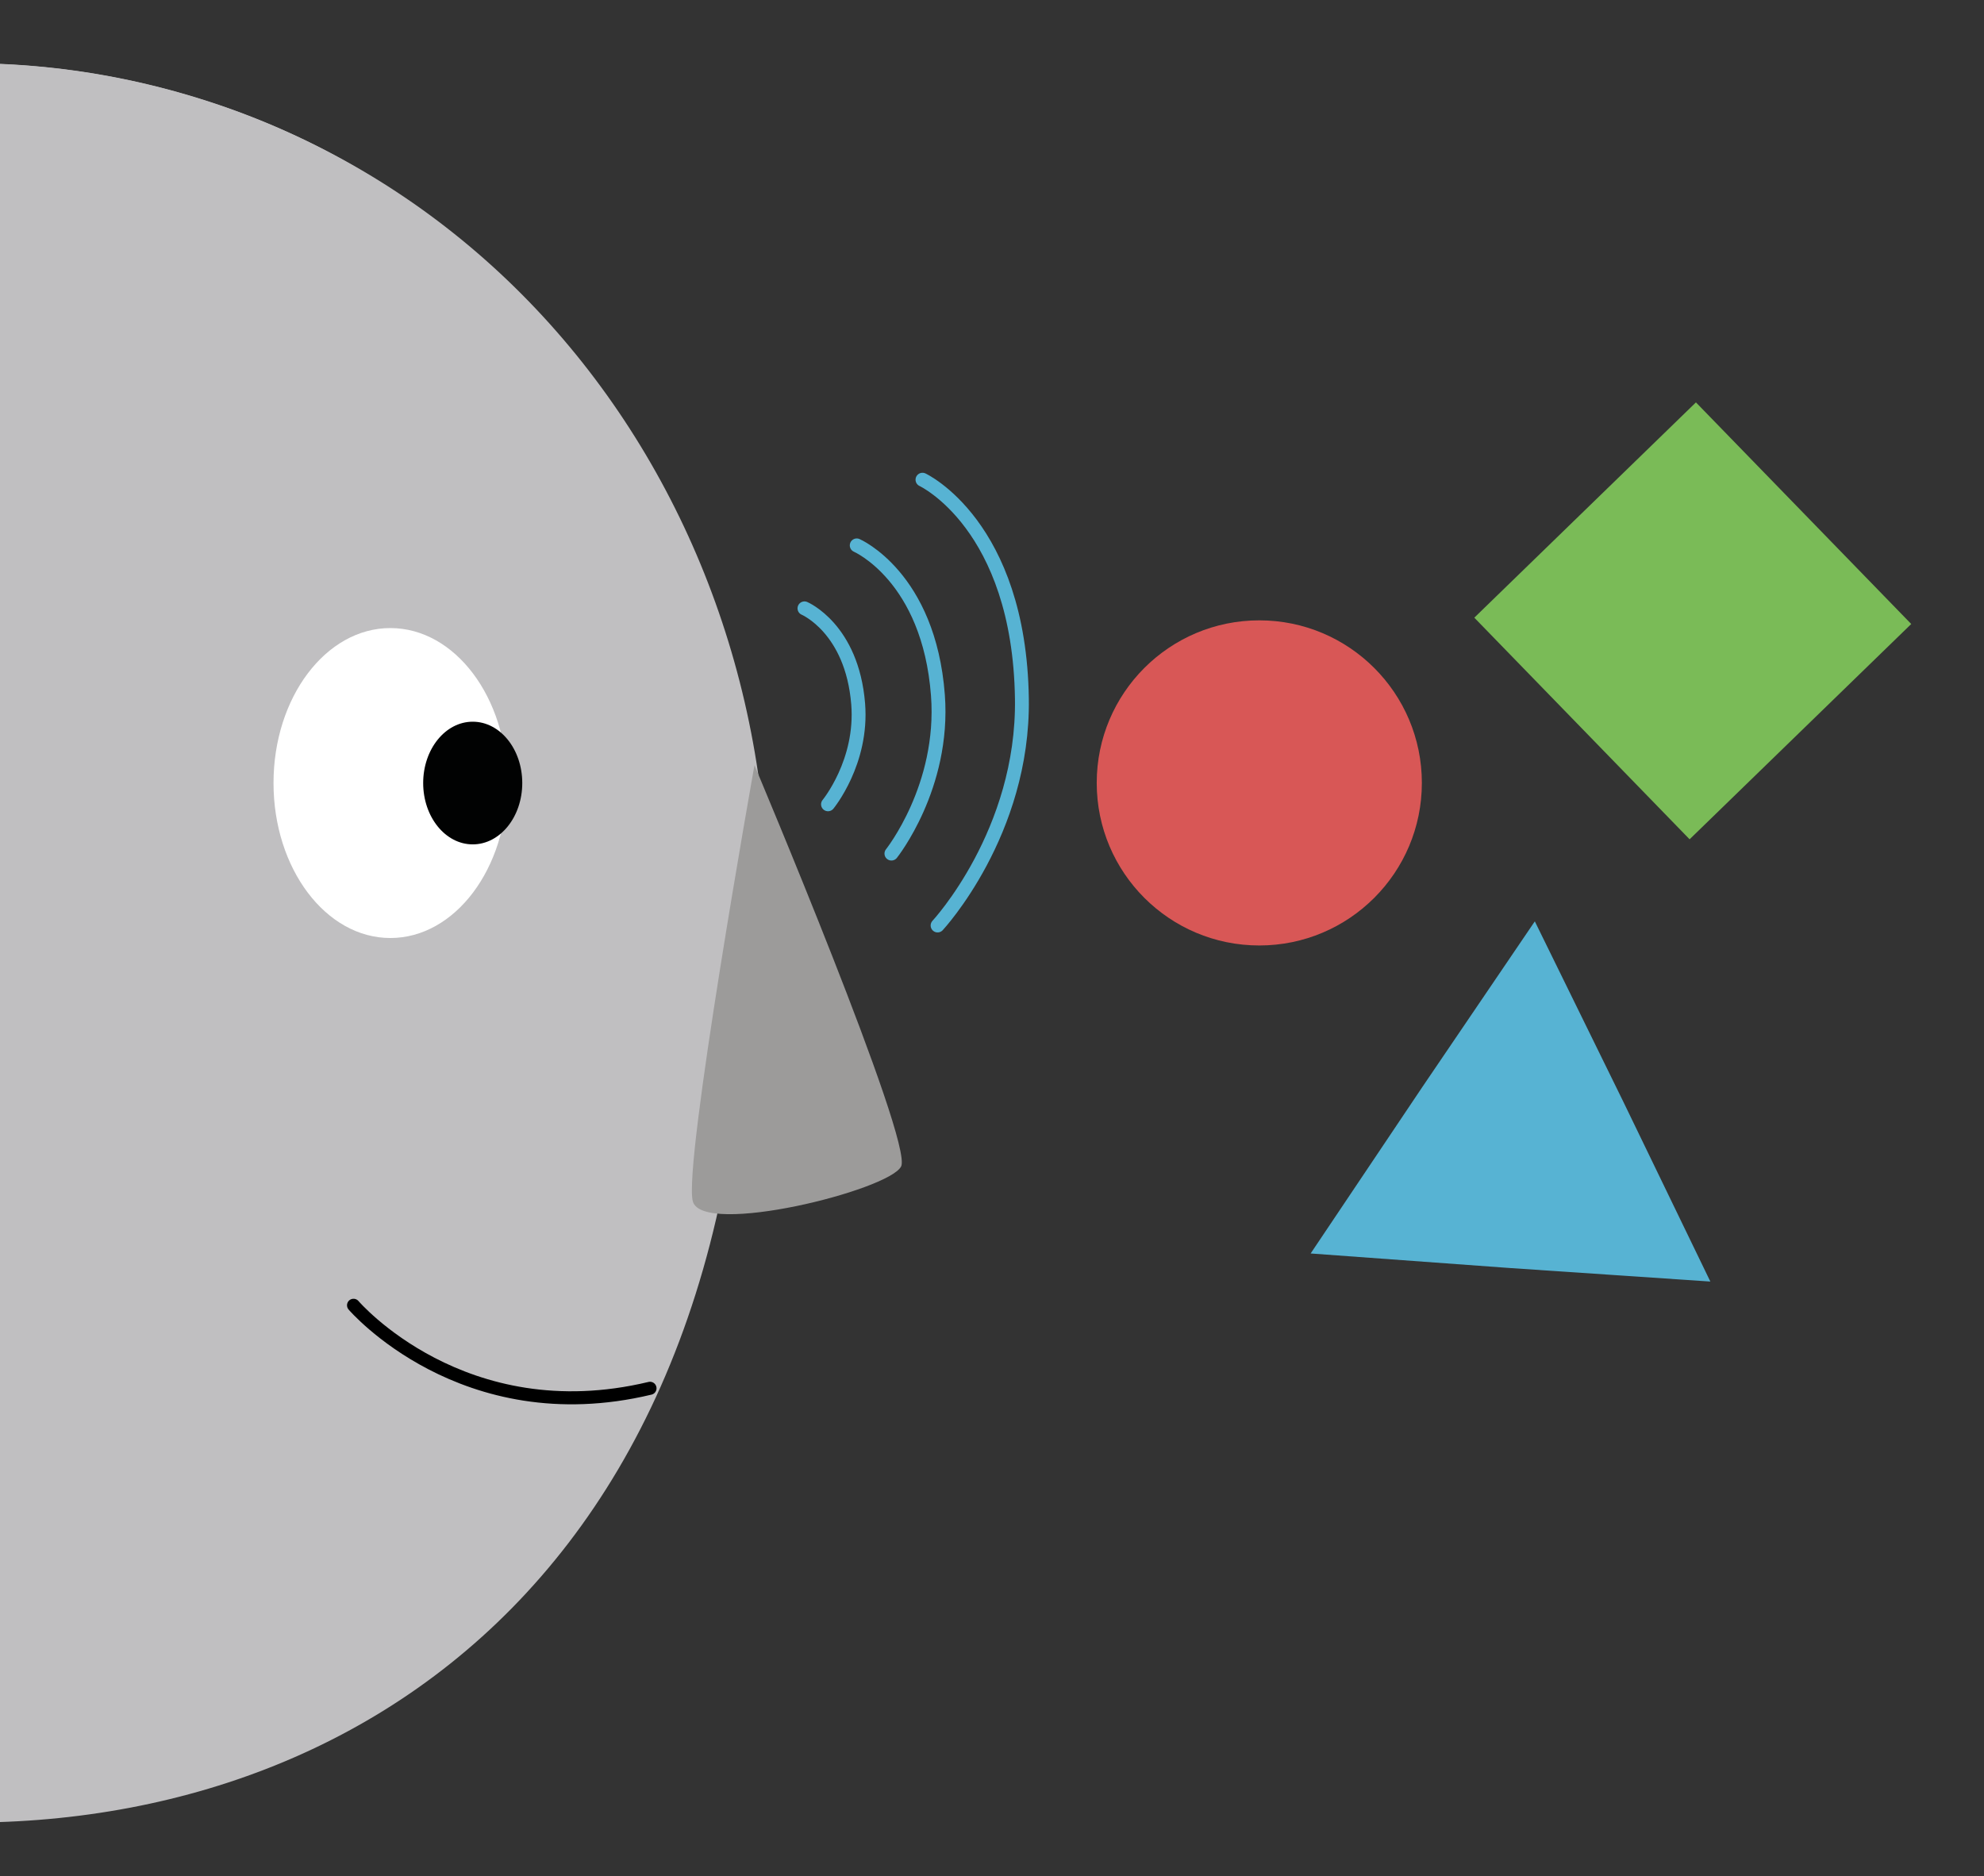 <svg viewBox="0 0 305.96 289.33" xmlns:xlink="http://www.w3.org/1999/xlink" xmlns="http://www.w3.org/2000/svg" data-name="Capa 2" id="Capa_2">
  <rect x="0" y="0" width="305.96" height="289.33" fill="#333333" stroke="none"/>
  <defs>
    <style>
      .cls-1 {
        stroke: #000;
        stroke-width: 2.01px;
      }

      .cls-1, .cls-2, .cls-3 {
        fill: none;
      }

      .cls-1, .cls-3 {
        stroke-linecap: round;
        stroke-linejoin: round;
      }

      .cls-4 {
        fill: #fff;
      }

      .cls-5 {
        fill: #57b3d3;
      }

      .cls-6 {
        fill: #7abb57;
      }

      .cls-7 {
        fill: #c0bfc1;
      }

      .cls-3 {
        stroke: #57b3d3;
        stroke-width: 2.14px;
      }

      .cls-8 {
        fill: #d85756;
      }

      .cls-9 {
        fill: #010202;
      }

      .cls-10 {
        clip-path: url(#clippath);
      }

      .cls-11 {
        fill: #9c9b9a;
      }
    </style>
    <clipPath id="clippath">
      <rect height="289.33" width="305.96" class="cls-2"></rect>
    </clipPath>
  </defs>
  <g data-name="Capa 2" id="Capa_2-2">
    <g id="PERCIEVING">
      <g class="cls-10">
        <g id="komponist">
          <g>
            <path d="M32.15,15.64C-34.71-6.07-107.64,34.07-130.76,105.28c-23.12,71.21,12.33,146.54,79.19,168.24,66.85,21.7,144.85-1.87,162.91-89.65C126.42,110.54,99,37.34,32.15,15.64Z" class="cls-7"></path>
            <path d="M-95.29,85.77c-23.12,71.2,12.34,146.54,79.19,168.24,26.72,8.68,54.4,7.46,79.49-1.64,21.54-16.56,38.72-40.05,47.94-68.46C134.44,112.7,99.01,37.37,32.14,15.66c-26.72-8.68-54.43-7.47-79.53,1.66-21.55,16.58-38.71,40.02-47.94,68.46h0l.03-.02Z" class="cls-7"></path>
          </g>
        </g>
        <ellipse ry="23.9" rx="18.02" cy="120.76" cx="60.2" class="cls-4"></ellipse>
        <ellipse ry="9.46" rx="7.64" cy="120.76" cx="72.9" class="cls-9"></ellipse>
        <path d="M116.35,118.01s24.57,58.18,22.61,61.89-30.54,10.79-32.11,5.4,9.5-67.29,9.5-67.29Z" class="cls-11"></path>
        <path d="M54.52,201.3s16.85,19.71,45.72,12.8" class="cls-1"></path>
        <circle r="25.07" cy="120.74" cx="194.2" class="cls-8"></circle>
        <rect transform="translate(147.83 -158.21) rotate(45.83)" height="47.65" width="47.65" y="71.92" x="237.22" class="cls-6"></rect>
        <polygon points="263.76 197.64 232.93 195.56 202.12 193.31 219.33 167.66 236.69 142.09 250.3 169.83 263.76 197.64" class="cls-5"></polygon>
        <g>
          <path d="M132.12,84.11s11.14,4.82,12.52,23.11c1.06,14.12-7.17,24.42-7.17,24.42" class="cls-3"></path>
          <path d="M124.06,93.82s7.33,3.09,8.28,14.72c.73,8.98-4.65,15.5-4.65,15.5" class="cls-3"></path>
          <path d="M142.26,73.98s14.93,6.94,15.33,33.76c.31,20.7-13,34.99-13,34.99" class="cls-3"></path>
        </g>
      </g>
    </g>
  </g>
</svg>